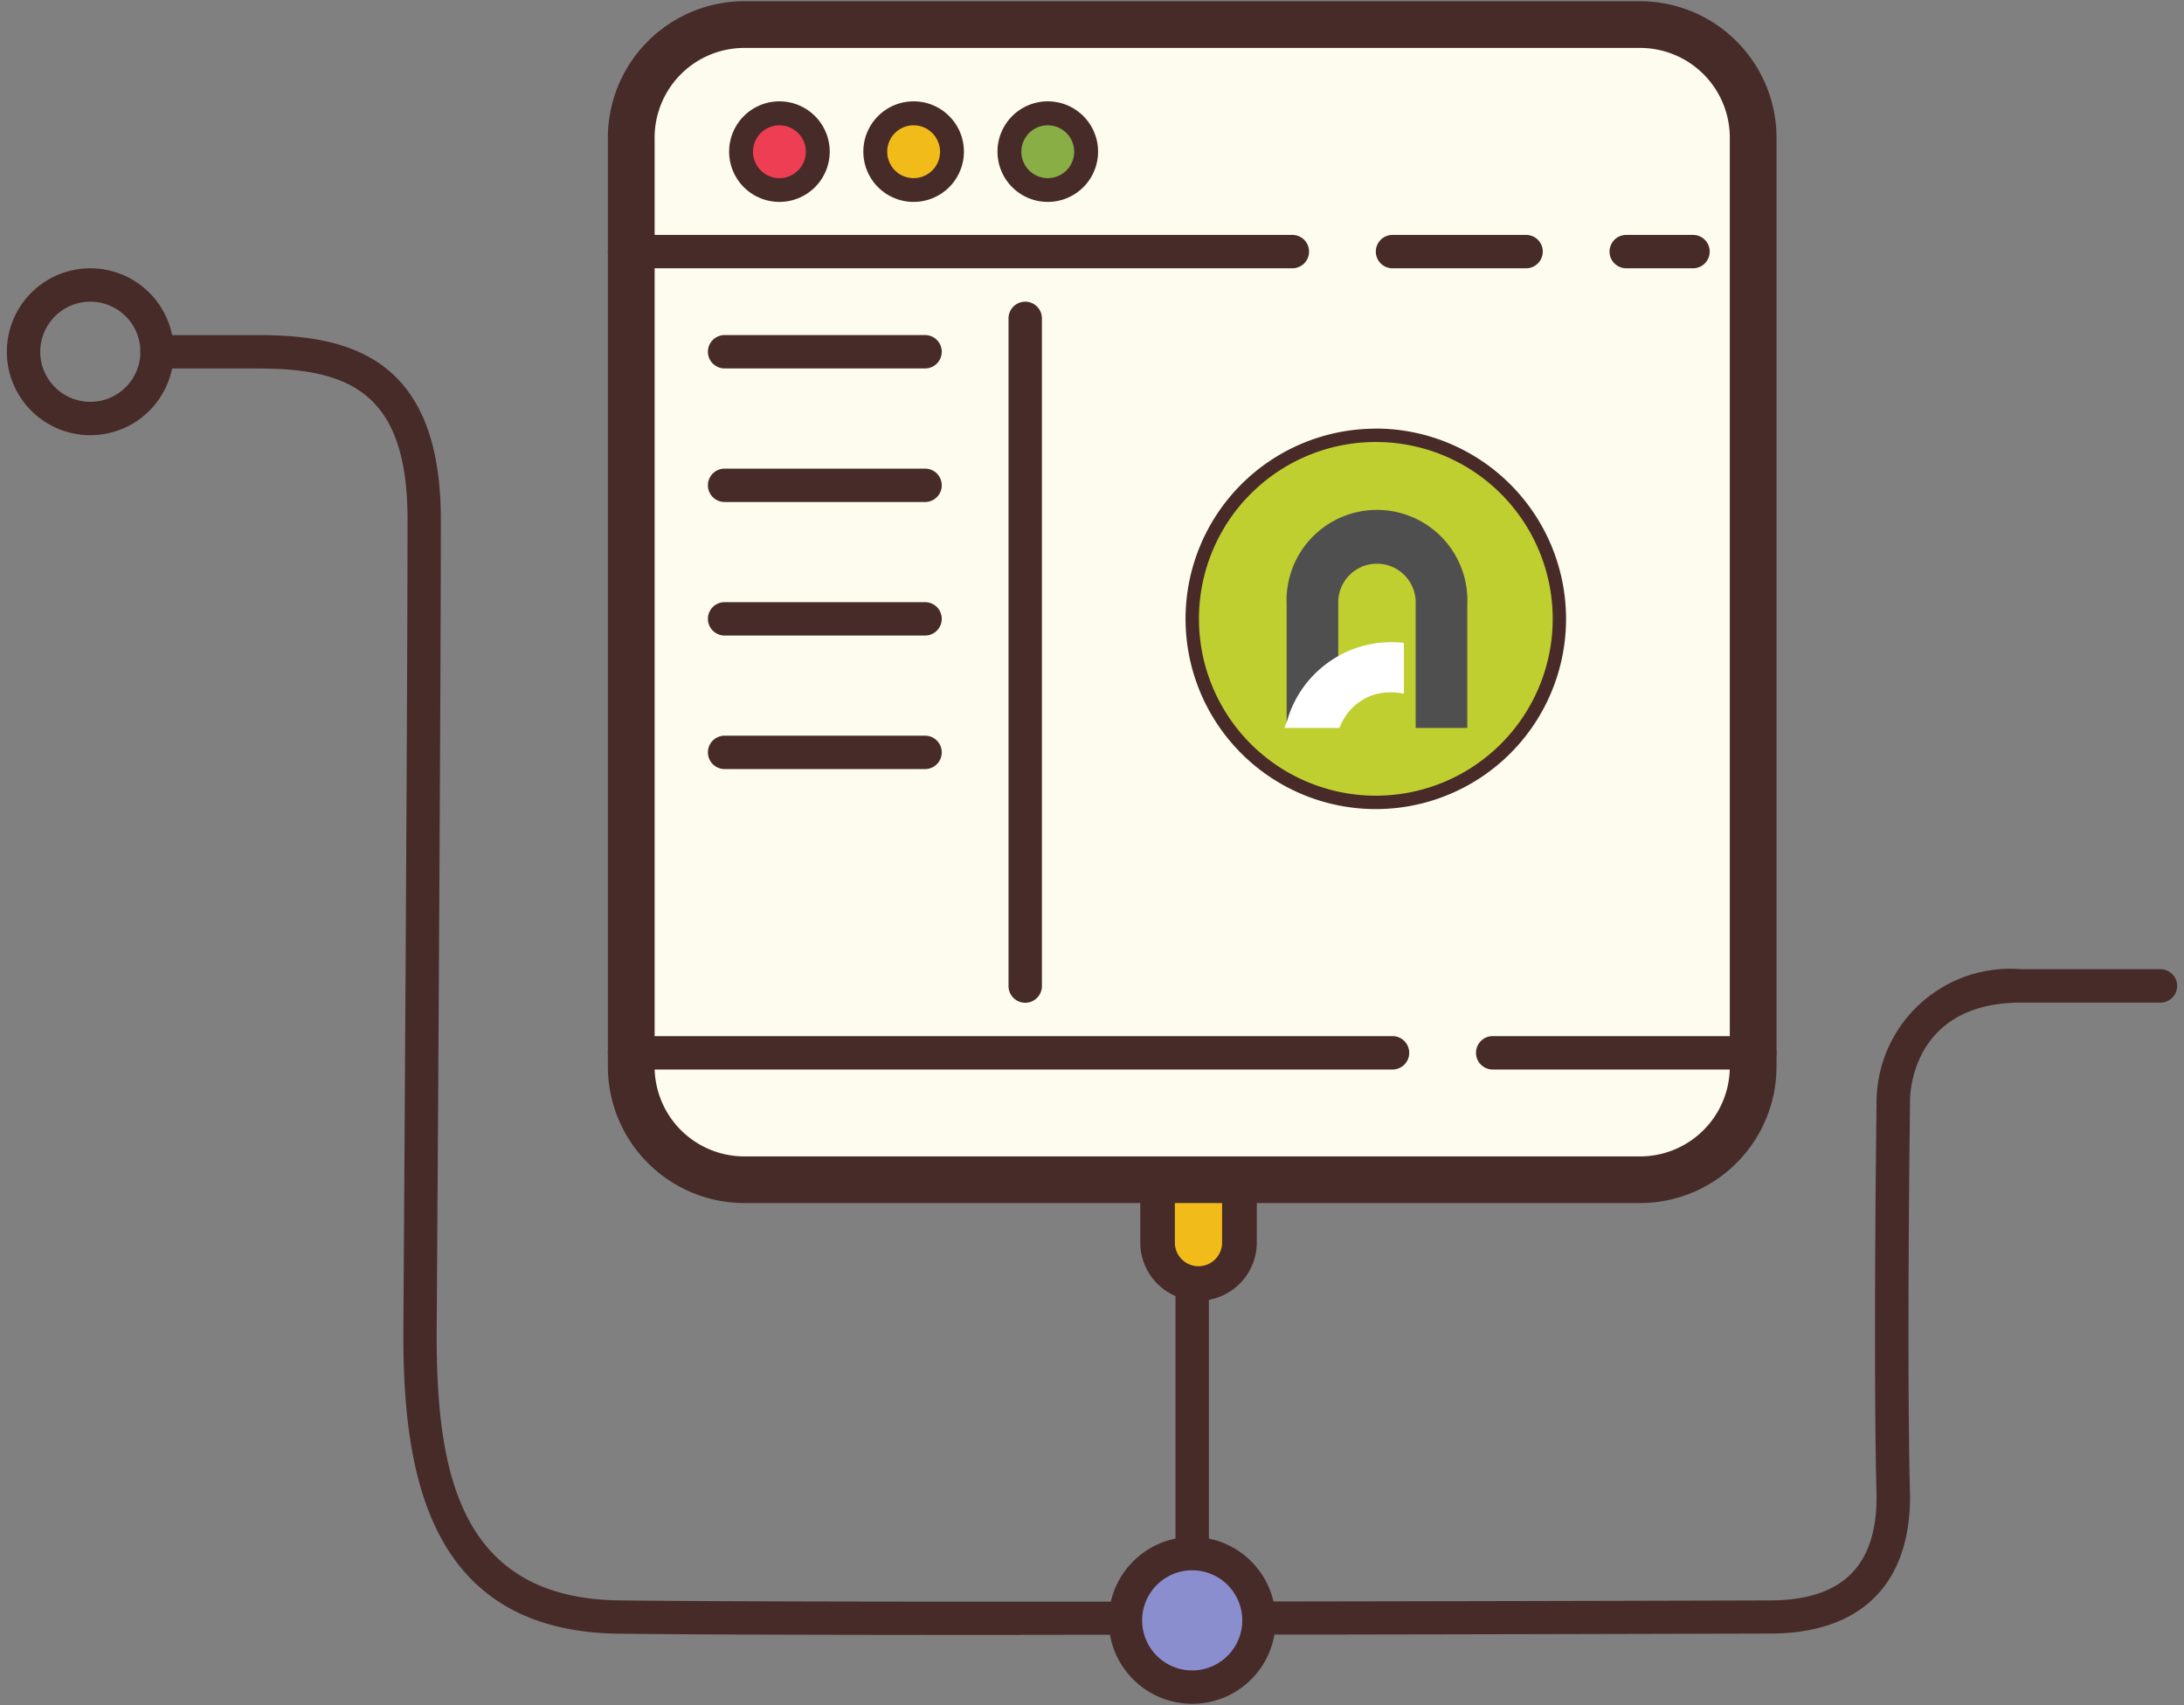 <svg xmlns="http://www.w3.org/2000/svg" xmlns:xlink="http://www.w3.org/1999/xlink" width="73" height="57" viewBox="0 0 73 57"><rect x="0" y="0" width="73" height="57" fill="#808080" stroke="none"/><defs><clipPath id="a"><rect width="73" height="57" transform="translate(-0.229 -0.041)" fill="none"></rect></clipPath></defs><g transform="translate(0.229 0.041)"><g clip-path="url(#a)"><path d="M35.558,52.855A.557.557,0,0,1,35,52.3V25.951a.558.558,0,0,1,1.116,0V52.3a.556.556,0,0,1-.558.555" transform="translate(4.062 2.947)" fill="#472b29"></path><path d="M34.464,35.322V37.4a1.368,1.368,0,1,0,2.737,0V35.322Z" transform="translate(3.999 4.099)" fill="#f1bc19"></path><path d="M35.892,39.406a1.948,1.948,0,0,1-1.946-1.946V35.381a.579.579,0,0,1,.579-.579h2.737a.579.579,0,0,1,.579.579v2.078a1.951,1.951,0,0,1-1.949,1.946m-.79-3.444v1.5a.789.789,0,0,0,1.578,0v-1.5Z" transform="translate(3.939 4.039)" fill="#472b29"></path><path d="M22.409,39.315A3.778,3.778,0,0,1,18.7,35.478V4.537A3.778,3.778,0,0,1,22.409.7H52.491A3.778,3.778,0,0,1,56.2,4.537V35.48a3.778,3.778,0,0,1-3.709,3.836H22.409Z" transform="translate(2.17 0.081)" fill="#fdfcee"></path><path d="M52.572,1.562A3,3,0,0,1,55.5,4.618V35.562a3,3,0,0,1-2.927,3.055H22.49a3,3,0,0,1-2.927-3.056V4.618A3,3,0,0,1,22.49,1.562Zm0-1.562H22.49A4.568,4.568,0,0,0,18,4.618V35.559a4.568,4.568,0,0,0,4.49,4.618H52.573a4.568,4.568,0,0,0,4.489-4.617V4.618A4.568,4.568,0,0,0,52.572,0" transform="translate(2.089)" fill="#472b29"></path><path d="M23.271,3.359A1.281,1.281,0,1,0,24.552,4.64a1.281,1.281,0,0,0-1.281-1.281" transform="translate(2.552 0.39)" fill="#ee3e54"></path><path d="M23.313,6.361A1.681,1.681,0,1,1,24.994,4.68a1.682,1.682,0,0,1-1.681,1.681m0-2.561a.883.883,0,1,0,.883.883.884.884,0,0,0-.883-.883" transform="translate(2.51 0.348)" fill="#472b29"></path><path d="M27.289,3.359A1.281,1.281,0,1,0,28.57,4.64a1.281,1.281,0,0,0-1.281-1.281" transform="translate(3.018 0.39)" fill="#f1bc19"></path><path d="M27.332,6.361A1.681,1.681,0,1,1,29.013,4.68a1.682,1.682,0,0,1-1.681,1.681m0-2.561a.883.883,0,1,0,.883.883.885.885,0,0,0-.883-.883" transform="translate(2.977 0.348)" fill="#472b29"></path><path d="M31.308,3.359A1.281,1.281,0,1,0,32.589,4.64a1.281,1.281,0,0,0-1.281-1.281" transform="translate(3.485 0.39)" fill="#88ae45"></path><path d="M31.35,6.361A1.681,1.681,0,1,1,33.031,4.68,1.682,1.682,0,0,1,31.35,6.361m0-2.561a.883.883,0,1,0,.883.883A.884.884,0,0,0,31.35,3.8" transform="translate(3.443 0.348)" fill="#472b29"></path><path d="M40.879,8.116H18.558a.558.558,0,0,1,0-1.116H40.879a.558.558,0,1,1,0,1.116" transform="translate(2.089 0.812)" fill="#472b29"></path><path d="M44.227,32.116H18.558a.558.558,0,0,1,0-1.116H44.227a.558.558,0,0,1,0,1.116" transform="translate(2.089 3.597)" fill="#472b29"></path><path d="M30.558,32.437A.558.558,0,0,1,30,31.879V9.558a.558.558,0,1,1,1.116,0V31.879a.558.558,0,0,1-.558.558" transform="translate(3.481 1.044)" fill="#472b29"></path><path d="M53.486,32.116H44.558a.558.558,0,1,1,0-1.116h8.928a.558.558,0,0,1,0,1.116" transform="translate(5.106 3.597)" fill="#472b29"></path><path d="M28.254,11.116h-6.7a.558.558,0,1,1,0-1.116h6.7a.558.558,0,0,1,0,1.116" transform="translate(2.437 1.16)" fill="#472b29"></path><path d="M28.254,15.116h-6.7a.558.558,0,0,1,0-1.116h6.7a.558.558,0,0,1,0,1.116" transform="translate(2.437 1.625)" fill="#472b29"></path><path d="M28.254,19.116h-6.7a.558.558,0,1,1,0-1.116h6.7a.558.558,0,0,1,0,1.116" transform="translate(2.437 2.089)" fill="#472b29"></path><path d="M28.254,23.116h-6.7a.558.558,0,0,1,0-1.116h6.7a.558.558,0,0,1,0,1.116" transform="translate(2.437 2.553)" fill="#472b29"></path><path d="M46.022,8.116H41.558a.558.558,0,1,1,0-1.116h4.464a.558.558,0,1,1,0,1.116" transform="translate(4.758 0.812)" fill="#472b29"></path><path d="M50.79,8.116H48.558a.558.558,0,0,1,0-1.116H50.79a.558.558,0,0,1,0,1.116" transform="translate(5.57 0.812)" fill="#472b29"></path><path d="M33.456,53.456c-5.682,0-10.788-.01-13.322-.041-6.509,0-7.345-5.345-7.345-10,0-.212.14-20.856.14-27.255,0-4.2-1.907-5.042-4.986-5.042H4.558a.558.558,0,1,1,0-1.116H7.942c3.018,0,6.1.731,6.1,6.158,0,6.4-.138,27.051-.14,27.258,0,4.613.756,8.883,6.235,8.883,7.56.095,38.019,0,38.326,0,2.4,0,3.568-1.131,3.568-3.456-.117-4.562,0-13.178,0-13.264A4.47,4.47,0,0,1,66.872,31.2h4.648a.558.558,0,0,1,0,1.116H66.872c-3.591,0-3.72,2.932-3.722,3.267,0,.092-.117,8.685,0,13.24,0,2.962-1.663,4.586-4.682,4.586-.2,0-13.741.042-25.013.042" transform="translate(0.464 1.16)" fill="#472b29"></path><path d="M2.79,9.116A1.674,1.674,0,1,1,1.116,10.79,1.676,1.676,0,0,1,2.79,9.116M2.79,8a2.79,2.79,0,1,0,2.79,2.79A2.79,2.79,0,0,0,2.79,8" transform="translate(0 0.928)" fill="#472b29"></path><path d="M35.732,46.5a2.232,2.232,0,1,0,2.232,2.232A2.231,2.231,0,0,0,35.732,46.5" transform="translate(3.888 5.396)" fill="#8a8dce"></path><path d="M35.79,47.116a1.674,1.674,0,1,1-1.674,1.674,1.676,1.676,0,0,1,1.674-1.674m0-1.116a2.79,2.79,0,1,0,2.79,2.79A2.79,2.79,0,0,0,35.79,46" transform="translate(3.83 5.338)" fill="#472b29"></path><path d="M41.638,25.274a6.135,6.135,0,1,1,6.135-6.136,6.142,6.142,0,0,1-6.135,6.136" transform="translate(4.12 1.509)" fill="#c0cf30"></path><path d="M41.661,13.249a5.912,5.912,0,1,1-5.912,5.912,5.912,5.912,0,0,1,5.912-5.912m0-.446a6.359,6.359,0,1,0,6.358,6.358A6.365,6.365,0,0,0,41.661,12.8" transform="translate(4.097 1.486)" fill="#482b29"></path><path d="M44.367,22.527H42.641V18.394a1.295,1.295,0,1,0-2.587,0v3.964H38.329V18.394a3.022,3.022,0,1,1,6.038,0Z" transform="translate(4.448 1.767)" fill="#504f4f"></path><path d="M38.356,21.819l-.095.248h1.834l.049-.094a1.786,1.786,0,0,1,1.238-1.051,2.115,2.115,0,0,1,.874,0v-1.7a3.629,3.629,0,0,0-3.9,2.593" transform="translate(4.44 2.228)" fill="#fff"></path></g></g></svg>